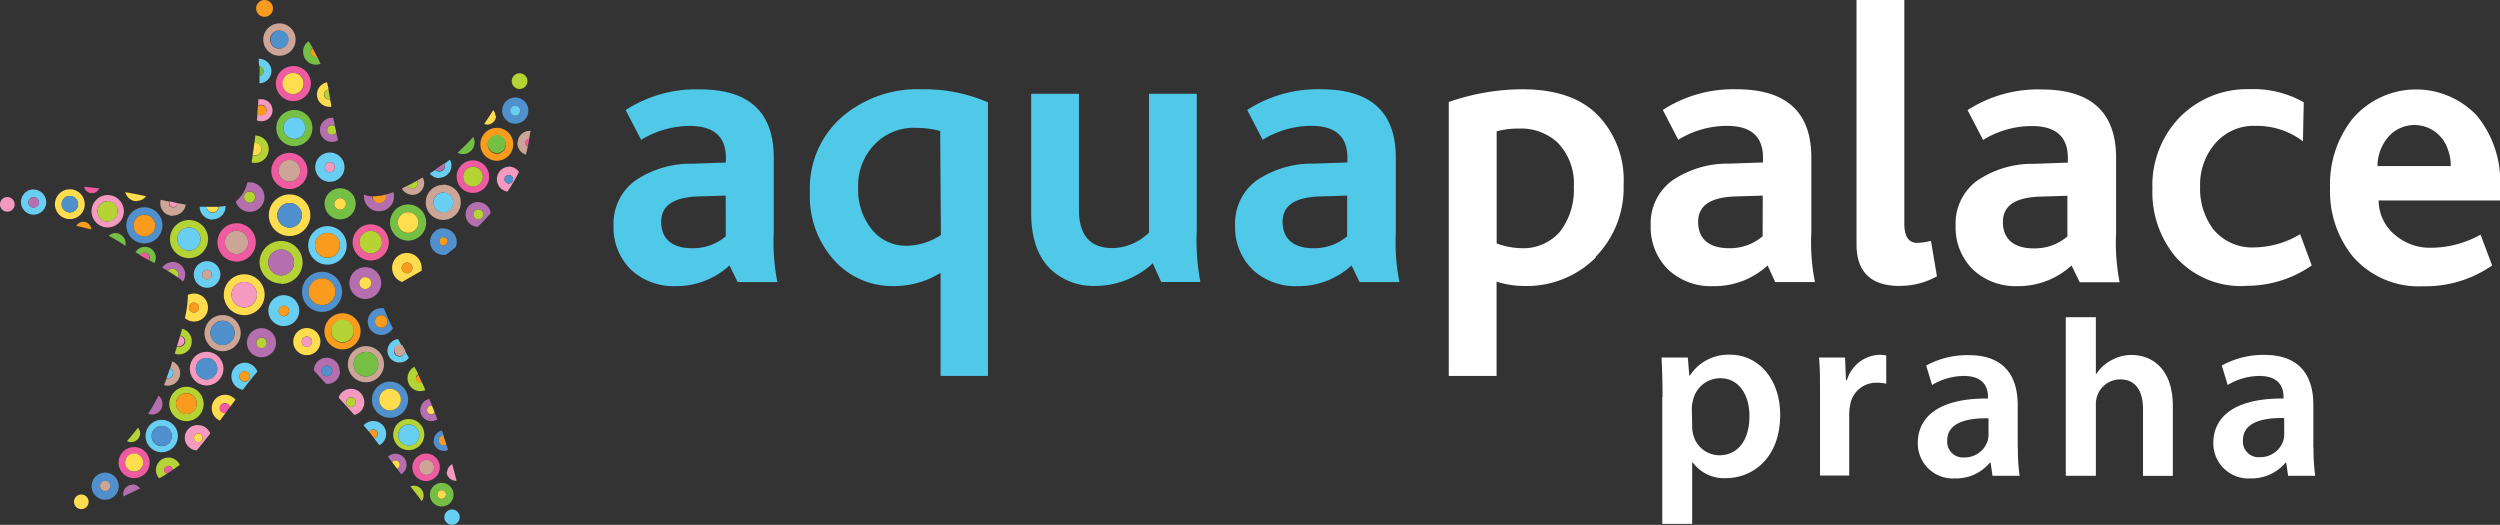<svg id="Vrstva_1" data-name="Vrstva 1" xmlns="http://www.w3.org/2000/svg" viewBox="0 0 276.7 58.09"><rect x="0" y="0" width="276.7" height="58.09" fill="#333333" stroke="none"/><defs><style>.cls-1{fill:#b5d334;}.cls-2{fill:#5091cd;}.cls-3{fill:#68cef2;}.cls-4{fill:#f49ac1;}.cls-5{fill:#cca596;}.cls-6{fill:#ef5ba1;}.cls-7{fill:#b56eae;}.cls-8{fill:#f99b1c;}.cls-9{fill:#ffdd4f;}.cls-10{fill:#75c044;}.cls-11{fill:#f06098;}.cls-12{fill:#50c8e8;}.cls-13{fill:#fff;}</style></defs><title>AQP_Logo_Sirka_TD</title><path class="cls-1" d="M60.86,16.47A.87.87,0,1,0,60,15.6a.88.88,0,0,0,.87.87" transform="translate(-3.36 -6.62)"/><path class="cls-2" d="M60.39,19.41a.55.55,0,1,1,.56-.55.55.55,0,0,1-.56.55m1.45-.55a1.45,1.45,0,1,0-1.45,1.45,1.45,1.45,0,0,0,1.45-1.45" transform="translate(-3.36 -6.62)"/><path class="cls-3" d="M60.39,18.31a.55.55,0,0,0,0,1.11.55.55,0,1,0,0-1.11" transform="translate(-3.36 -6.62)"/><path class="cls-4" d="M59.67,26.93a.47.47,0,1,1,.47-.47.47.47,0,0,1-.47.47m0-1.86a1.39,1.39,0,0,0-.15,2.76,17.39,17.39,0,0,0,1.28-2.18,1.37,1.37,0,0,0-1.13-.59" transform="translate(-3.36 -6.62)"/><path class="cls-2" d="M59.67,26a.47.47,0,1,0,.47.48.47.47,0,0,0-.47-.48" transform="translate(-3.36 -6.62)"/><path class="cls-5" d="M60.62,22.44a1.35,1.35,0,0,0,.94,1.29c.08-.28.15-.57.22-.87a.45.45,0,0,1-.27-.42.46.46,0,0,1,.44-.46c0-.29.09-.58.13-.88H62a1.35,1.35,0,0,0-1.35,1.35" transform="translate(-3.36 -6.62)"/><path class="cls-6" d="M61.5,22.44a.45.45,0,0,0,.27.42c.06-.28.12-.58.17-.88a.46.46,0,0,0-.44.46" transform="translate(-3.36 -6.62)"/><path class="cls-7" d="M56.3,30.9a.55.55,0,1,1,.55-.55.55.55,0,0,1-.55.55m0-1.93a1.38,1.38,0,0,0-.06,2.76c.48-.47,1-1,1.43-1.52A1.38,1.38,0,0,0,56.3,29" transform="translate(-3.36 -6.62)"/><path class="cls-1" d="M56.3,29.8a.55.55,0,1,0,.55.55.55.55,0,0,0-.55-.55" transform="translate(-3.36 -6.62)"/><path class="cls-2" d="M52.44,33.8a.45.45,0,1,1,.45-.45.45.45,0,0,1-.45.45m0-1.92a1.47,1.47,0,0,0,0,2.95l.28,0c.33-.26.69-.53,1.06-.84a1.53,1.53,0,0,0,.13-.6,1.47,1.47,0,0,0-1.47-1.47" transform="translate(-3.36 -6.62)"/><path class="cls-8" d="M52.44,32.89a.45.45,0,1,0,.45.45.45.45,0,0,0-.45-.45" transform="translate(-3.36 -6.62)"/><path class="cls-9" d="M48.41,36.86a.59.59,0,1,1,.59-.59.59.59,0,0,1-.59.59m0-2.24a1.65,1.65,0,0,0-.54,3.21c.67-.41,1.42-.82,2.16-1.25l0-.31a1.65,1.65,0,0,0-1.65-1.65" transform="translate(-3.36 -6.62)"/><path class="cls-8" d="M48.41,35.68a.59.59,0,1,0,.59.59.59.59,0,0,0-.59-.59" transform="translate(-3.36 -6.62)"/><path class="cls-7" d="M43.79,38.61a.66.66,0,1,1,.66-.66.66.66,0,0,1-.66.66m0-2.42a1.76,1.76,0,1,0,1.76,1.76,1.76,1.76,0,0,0-1.76-1.76" transform="translate(-3.36 -6.62)"/><path class="cls-9" d="M43.79,37.29a.66.66,0,1,0,.66.66.66.66,0,0,0-.66-.66" transform="translate(-3.36 -6.62)"/><path class="cls-2" d="M46.25,42.2a.69.69,0,1,1-.69-.69.7.7,0,0,1,.69.69m-2.19,0a1.5,1.5,0,0,0,2.79.76,20.26,20.26,0,0,1-1-2.23l-.29,0a1.5,1.5,0,0,0-1.5,1.5" transform="translate(-3.36 -6.62)"/><path class="cls-8" d="M44.86,42.2a.69.69,0,1,0,.69-.69.7.7,0,0,0-.69.69" transform="translate(-3.36 -6.62)"/><path class="cls-2" d="M51.34,55.38a1.14,1.14,0,0,0,1.14,1.14,1.19,1.19,0,0,0,.48-.1l-.19-.59-.29.08a.53.53,0,0,1,0-1.05l-.21-.59a1.14,1.14,0,0,0-.89,1.11" transform="translate(-3.36 -6.62)"/><path class="cls-8" d="M51.95,55.38a.53.53,0,0,0,.53.53l.29-.08c-.1-.3-.21-.62-.33-1a.53.53,0,0,0-.49.53" transform="translate(-3.36 -6.62)"/><path class="cls-3" d="M46.24,45.42a1.33,1.33,0,0,0,2.38.81l-.44-.76a.61.61,0,0,1-1.22,0,.62.62,0,0,1,.61-.62l.27.07-.42-.77a1.32,1.32,0,0,0-1.18,1.32" transform="translate(-3.36 -6.62)"/><path class="cls-5" d="M47,45.42a.61.61,0,0,0,1.22,0l-.34-.6-.28-.07a.61.61,0,0,0-.61.62" transform="translate(-3.36 -6.62)"/><path class="cls-1" d="M48.47,48.5a1.41,1.41,0,0,0,1.41,1.41,1.39,1.39,0,0,0,.56-.12c-.13-.3-.25-.58-.38-.85l-.18,0a.48.48,0,0,1-.48-.48.47.47,0,0,1,.26-.42c-.16-.32-.3-.6-.44-.82a1.4,1.4,0,0,0-.75,1.24" transform="translate(-3.36 -6.62)"/><path class="cls-1" d="M49.16,60.38a1,1,0,0,0-.37.07l1.26,1.63a1.08,1.08,0,0,0-.89-1.7" transform="translate(-3.36 -6.62)"/><path class="cls-8" d="M49.4,48.5a.48.48,0,0,0,.48.48l.18,0c-.14-.31-.27-.6-.4-.86a.47.47,0,0,0-.26.42" transform="translate(-3.36 -6.62)"/><path class="cls-7" d="M49.87,52a1.23,1.23,0,0,0,1.23,1.23,1.21,1.21,0,0,0,.67-.2q-.14-.38-.29-.75a.48.48,0,0,1-.38.2.47.47,0,0,1,0-.95h.09l-.31-.75a1.23,1.23,0,0,0-1,1.21" transform="translate(-3.36 -6.62)"/><path class="cls-9" d="M50.62,52a.47.47,0,0,0,.47.47.48.48,0,0,0,.38-.2l-.29-.74H51.1a.47.47,0,0,0-.47.47" transform="translate(-3.36 -6.62)"/><path class="cls-7" d="M48.36,58.06a1.23,1.23,0,0,0-2.06-.9l.46.61a.47.47,0,1,1,.55.73l.46.61a1.23,1.23,0,0,0,.59-1" transform="translate(-3.36 -6.62)"/><path class="cls-9" d="M47.6,58.06a.47.47,0,0,0-.84-.29l.55.73a.48.48,0,0,0,.29-.44" transform="translate(-3.36 -6.62)"/><path class="cls-4" d="M52.8,58.83a1,1,0,0,0,1,1h.09c-.16-.65-.33-1.28-.47-1.83a1,1,0,0,0-.57.88" transform="translate(-3.36 -6.62)"/><path class="cls-4" d="M42.21,51.65a.53.53,0,1,1,.52-.53.53.53,0,0,1-.52.53m1.47-.53a1.47,1.47,0,0,0-2.85-.5l1.75,1.93a1.47,1.47,0,0,0,1.11-1.43" transform="translate(-3.36 -6.62)"/><path class="cls-1" d="M42.21,50.6a.53.53,0,1,0,.52.52.53.53,0,0,0-.52-.52" transform="translate(-3.36 -6.62)"/><path class="cls-3" d="M46.1,54.64a1.43,1.43,0,0,0-2.5-.94l.49.57.14.17a.49.49,0,1,1,.53.68l.59.77a1.42,1.42,0,0,0,.75-1.26" transform="translate(-3.36 -6.62)"/><path class="cls-8" d="M45.16,54.64a.49.49,0,0,0-.93-.2c.14.17.32.4.53.68a.49.49,0,0,0,.4-.48" transform="translate(-3.36 -6.62)"/><path class="cls-7" d="M38.95,47.68a.59.59,0,1,1,.58.58.58.58,0,0,1-.58-.58m2,0a1.43,1.43,0,0,0-2.86-.07l1.36,1.5h.07A1.43,1.43,0,0,0,41,47.68" transform="translate(-3.36 -6.62)"/><path class="cls-2" d="M40.12,47.68a.59.59,0,1,0-.59.58.59.59,0,0,0,.59-.58" transform="translate(-3.36 -6.62)"/><path class="cls-9" d="M37.32,45a.57.57,0,1,1,.58-.57.57.57,0,0,1-.58.57m0-2.07a1.5,1.5,0,1,0,1.5,1.5,1.5,1.5,0,0,0-1.5-1.5" transform="translate(-3.36 -6.62)"/><path class="cls-4" d="M37.32,43.87a.57.57,0,1,0,.58.58.58.58,0,0,0-.58-.58" transform="translate(-3.36 -6.62)"/><path class="cls-7" d="M32.3,45.12a.57.57,0,1,1,.57-.58.57.57,0,0,1-.57.58m0-2.18a1.61,1.61,0,1,0,1.61,1.6,1.61,1.61,0,0,0-1.61-1.6" transform="translate(-3.36 -6.62)"/><path class="cls-1" d="M32.3,44a.57.57,0,1,0,.57.57A.57.57,0,0,0,32.3,44" transform="translate(-3.36 -6.62)"/><path class="cls-3" d="M30.44,48.86a.58.58,0,1,1,.58-.58.58.58,0,0,1-.58.58m0-2.1a1.51,1.51,0,0,0-.2,3c.57-.75,1.11-1.44,1.61-2a1.51,1.51,0,0,0-1.41-1" transform="translate(-3.36 -6.62)"/><path class="cls-8" d="M30.44,47.69a.58.58,0,1,0,.58.58.58.58,0,0,0-.58-.58" transform="translate(-3.36 -6.62)"/><path class="cls-9" d="M28.27,50.31a1.49,1.49,0,0,0-.57,2.86l.62-.83h-.05a.55.55,0,1,1,.53-.65l.62-.83a1.48,1.48,0,0,0-1.15-.55" transform="translate(-3.36 -6.62)"/><path class="cls-6" d="M28.27,51.25a.55.55,0,1,0,0,1.09h.05l.48-.65a.54.54,0,0,0-.53-.44" transform="translate(-3.36 -6.62)"/><path class="cls-4" d="M25.31,55.55a.48.48,0,1,1,.48-.47.47.47,0,0,1-.48.47m0-1.88a1.4,1.4,0,0,0-.19,2.8l.3-.34c.4-.49.8-1,1.21-1.53a1.41,1.41,0,0,0-1.32-.92" transform="translate(-3.36 -6.62)"/><path class="cls-9" d="M25.31,54.6a.48.48,0,1,0,.48.48.48.48,0,0,0-.48-.48" transform="translate(-3.36 -6.62)"/><path class="cls-1" d="M22,57.26a1.38,1.38,0,0,0-1.38,1.38,1.36,1.36,0,0,0,.37.93l.85-.51a.45.45,0,1,1,.61-.42v0c.28-.18.55-.38.81-.57A1.38,1.38,0,0,0,22,57.26" transform="translate(-3.36 -6.62)"/><path class="cls-6" d="M22,58.18a.45.45,0,0,0-.17.87l.61-.4v0a.45.45,0,0,0-.45-.45" transform="translate(-3.36 -6.62)"/><path class="cls-7" d="M18,60.28a1,1,0,0,0-1,1l0,.29c.6-.28,1.22-.58,1.85-.89a1,1,0,0,0-.85-.44" transform="translate(-3.36 -6.62)"/><path class="cls-3" d="M26.28,37.54A.53.53,0,1,1,26.8,37a.53.53,0,0,1-.52.53M27.75,37a1.47,1.47,0,1,0-1.47,1.47A1.47,1.47,0,0,0,27.75,37" transform="translate(-3.36 -6.62)"/><path class="cls-5" d="M26.28,36.49a.53.53,0,1,0,.52.53.53.53,0,0,0-.52-.53" transform="translate(-3.36 -6.62)"/><path class="cls-3" d="M26.89,30.9a1.44,1.44,0,0,0,1.44-1.44V29.4a5.89,5.89,0,0,1-.77.1.66.66,0,0,1-1.32,0l-.78,0a1.44,1.44,0,0,0,1.43,1.43" transform="translate(-3.36 -6.62)"/><path class="cls-9" d="M26.89,30.13a.66.66,0,0,0,.66-.62c-.27,0-.56,0-.87,0h-.45a.66.66,0,0,0,.66.61" transform="translate(-3.36 -6.62)"/><path class="cls-5" d="M22.53,30.47a1.4,1.4,0,0,0,1.39-1.2L23,29.1a.47.47,0,0,1-.94,0l0-.17-.91-.2a1.49,1.49,0,0,0-.05.38,1.4,1.4,0,0,0,1.4,1.4" transform="translate(-3.36 -6.62)"/><path class="cls-4" d="M22.53,29.54A.47.47,0,0,0,23,29.1l-.9-.2,0,.17a.47.47,0,0,0,.47.47" transform="translate(-3.36 -6.62)"/><path class="cls-9" d="M24.28,40.65a.55.55,0,1,1,.55.56.55.55,0,0,1-.55-.56m2.1,0a1.54,1.54,0,0,0-1.55-1.54,1.49,1.49,0,0,0-.68.16,10.79,10.79,0,0,1-.33,2.55,1.54,1.54,0,0,0,2.56-1.16" transform="translate(-3.36 -6.62)"/><path class="cls-8" d="M25.39,40.65a.55.55,0,1,0-.56.56.55.55,0,0,0,.56-.56" transform="translate(-3.36 -6.62)"/><path class="cls-1" d="M24.58,44.39A1.41,1.41,0,0,0,23.52,43l-.22.77A.61.61,0,0,1,23.17,45l-.23,0-.24.76a1.4,1.4,0,0,0,1.88-1.33" transform="translate(-3.36 -6.62)"/><path class="cls-4" d="M23.78,44.39a.61.61,0,0,0-.49-.6c-.11.39-.23.79-.35,1.16l.23,0a.61.61,0,0,0,.61-.61" transform="translate(-3.36 -6.62)"/><path class="cls-5" d="M23.3,47.9a1.38,1.38,0,0,0-.87-1.28c-.06.2-.14.45-.23.76a.6.6,0,0,1-.27,1.13h-.12c-.09.23-.19.47-.3.73a1.45,1.45,0,0,0,.43.07A1.38,1.38,0,0,0,23.3,47.9" transform="translate(-3.36 -6.62)"/><path class="cls-3" d="M22.51,47.9a.6.6,0,0,0-.33-.53c-.11.32-.23.69-.4,1.12h.12a.6.6,0,0,0,.6-.6" transform="translate(-3.36 -6.62)"/><path class="cls-7" d="M21.34,51.31a1.15,1.15,0,0,0-.43-.9,21.18,21.18,0,0,1-1.16,2,1.14,1.14,0,0,0,.44.09,1.15,1.15,0,0,0,1.15-1.15" transform="translate(-3.36 -6.62)"/><path class="cls-1" d="M18.88,54.6a1,1,0,0,0-.25-.64q-.55.72-1.22,1.48a1,1,0,0,0,1.46-.84" transform="translate(-3.36 -6.62)"/><path class="cls-7" d="M22.47,35.62a1.39,1.39,0,0,0-1.16.62l.65.38a.64.64,0,0,1,1.15.39l-.08.3a5.18,5.18,0,0,1,.58.48,1.39,1.39,0,0,0-1.14-2.18" transform="translate(-3.36 -6.62)"/><path class="cls-1" d="M22.47,36.36a.64.64,0,0,0-.51.26c.42.26.78.49,1.07.7l.08-.3a.65.65,0,0,0-.64-.65" transform="translate(-3.36 -6.62)"/><path class="cls-10" d="M19.36,33.94a1.2,1.2,0,0,0-1,.59l.55.34a.54.54,0,0,1,.48-.28.56.56,0,0,1,.56.56l-.07.27.57.31a1.2,1.2,0,0,0-1.05-1.79" transform="translate(-3.36 -6.62)"/><path class="cls-10" d="M16.17,32.41a1.12,1.12,0,0,0-.78.32,14.77,14.77,0,0,1,1.87,1.11l0-.29a1.14,1.14,0,0,0-1.13-1.13" transform="translate(-3.36 -6.62)"/><path class="cls-8" d="M12.57,31.17a.88.88,0,0,0-.76.45l.76.17.89.23a.88.88,0,0,0-.88-.85" transform="translate(-3.36 -6.62)"/><path class="cls-6" d="M13.54,28a.87.87,0,0,0,.8-.53l-1.67-.19a.88.88,0,0,0,.87.72" transform="translate(-3.36 -6.62)"/><path class="cls-6" d="M19.36,34.59a.54.54,0,0,0-.48.28c.21.13.44.26.7.4l.27.15.07-.27a.56.56,0,0,0-.56-.56" transform="translate(-3.36 -6.62)"/><path class="cls-7" d="M31,27.81a.63.63,0,1,1-.63.63.62.62,0,0,1,.63-.63m0,2.26a1.63,1.63,0,0,0,0-3.27l-.26,0a3.74,3.74,0,0,1-1.29,2.12A1.63,1.63,0,0,0,31,30.07" transform="translate(-3.36 -6.62)"/><path class="cls-1" d="M31,29.06a.62.62,0,1,0-.63-.62.63.63,0,0,0,.63.62" transform="translate(-3.36 -6.62)"/><path class="cls-1" d="M33.1,23.13a1.51,1.51,0,0,0-1.49-1.51c0,.27-.06.54-.09.82h.07a.7.7,0,1,1,0,1.4l-.26-.05q-.06.4-.13.81a1.64,1.64,0,0,0,.39.05,1.51,1.51,0,0,0,1.51-1.51" transform="translate(-3.36 -6.62)"/><path class="cls-9" d="M32.29,23.13a.7.7,0,0,0-.7-.7h-.07c-.06.44-.12.89-.19,1.34l.26.05a.7.7,0,0,0,.7-.7" transform="translate(-3.36 -6.62)"/><path class="cls-4" d="M33.52,18.84a1.24,1.24,0,0,0-1.24-1.24l-.33,0q0,.38-.05.77a.56.56,0,0,1,.38-.15.57.57,0,1,1,0,1.15.57.57,0,0,1-.44-.21c0,.25,0,.51-.06.77a1.3,1.3,0,0,0,.51.11,1.24,1.24,0,0,0,1.24-1.24" transform="translate(-3.36 -6.62)"/><path class="cls-8" d="M32.28,19.41a.57.57,0,1,0,0-1.15.57.57,0,0,0-.38.15l-.06.79a.57.57,0,0,0,.44.21" transform="translate(-3.36 -6.62)"/><path class="cls-3" d="M39.86,24.58a.55.55,0,1,1,0,1.1.55.55,0,0,1,0-1.1m0,2.16a1.62,1.62,0,1,0-1.61-1.62,1.61,1.61,0,0,0,1.61,1.62" transform="translate(-3.36 -6.62)"/><path class="cls-4" d="M39.86,25.68a.55.55,0,1,0-.55-.55.54.54,0,0,0,.55.55" transform="translate(-3.36 -6.62)"/><path class="cls-3" d="M33.4,14.49A1.36,1.36,0,0,0,32,13.13h0c0,.28,0,.55.06.83a.53.53,0,0,1,.48.53.52.52,0,0,1-.46.52c0,.29,0,.56,0,.83a1.36,1.36,0,0,0,1.32-1.35" transform="translate(-3.36 -6.62)"/><path class="cls-10" d="M32.57,14.49a.53.53,0,0,0-.48-.53c0,.36,0,.71,0,1.05a.52.52,0,0,0,.46-.52" transform="translate(-3.36 -6.62)"/><path class="cls-9" d="M58.19,19.45a1,1,0,0,0-.24-.64c-.3.5-.65,1-1,1.54l.32.06a1,1,0,0,0,1-1" transform="translate(-3.36 -6.62)"/><path class="cls-10" d="M55.89,22.39a1.29,1.29,0,0,0-.15-.61A20.57,20.57,0,0,1,54,23.52a1.24,1.24,0,0,0,.6.15,1.27,1.27,0,0,0,1.28-1.28" transform="translate(-3.36 -6.62)"/><path class="cls-10" d="M36.91,12.36a1.42,1.42,0,0,0,1.42,1.42,1.39,1.39,0,0,0,.51-.1c-.11-.26-.24-.52-.36-.77l-.15,0a.58.58,0,0,1-.58-.58.57.57,0,0,1,.2-.43c-.14-.24-.29-.48-.44-.72a1.41,1.41,0,0,0-.6,1.15" transform="translate(-3.36 -6.62)"/><path class="cls-8" d="M37.75,12.36a.58.58,0,0,0,.58.58l.15,0c-.17-.34-.35-.67-.53-1a.57.57,0,0,0-.2.43" transform="translate(-3.36 -6.62)"/><path class="cls-3" d="M52,26.29a1.35,1.35,0,0,0,1.16-2l-.59.44.05.25a.63.63,0,0,1-.63.63.62.62,0,0,1-.44-.19l-.62.4a1.33,1.33,0,0,0,1.06.52" transform="translate(-3.36 -6.62)"/><path class="cls-7" d="M52.6,24.93l-.05-.25-.35.25-.66.44a.62.62,0,0,0,.44.18.63.63,0,0,0,.63-.63" transform="translate(-3.36 -6.62)"/><path class="cls-5" d="M49,28.19a1.3,1.3,0,0,0,1.14-1.93l-.61.35.07.28a.6.6,0,0,1-.6.6.61.61,0,0,1-.53-.32l-.63.3a1.3,1.3,0,0,0,1.16.71" transform="translate(-3.36 -6.62)"/><path class="cls-1" d="M49,27.49a.6.6,0,0,0,.6-.6l-.07-.28c-.36.2-.71.39-1.06.57a.61.61,0,0,0,.53.32" transform="translate(-3.36 -6.62)"/><path class="cls-7" d="M38.77,21a1.33,1.33,0,0,0,1.33,1.33,1.31,1.31,0,0,0,.68-.19c-.07-.29-.14-.59-.21-.9a.52.52,0,0,1-.47.28.53.53,0,0,1,0-1.06.54.54,0,0,1,.33.11l-.18-.91H40.1A1.33,1.33,0,0,0,38.77,21" transform="translate(-3.36 -6.62)"/><path class="cls-1" d="M39.57,21a.53.53,0,0,0,.53.53.52.52,0,0,0,.46-.28c0-.21-.09-.44-.14-.66a.53.53,0,0,0-.85.42" transform="translate(-3.36 -6.62)"/><path class="cls-9" d="M38.44,17.07a1.37,1.37,0,0,0,1.37,1.37l.22,0c0-.27-.09-.54-.13-.82H39.8a.54.54,0,0,1-.07-1.08c-.05-.27-.11-.55-.18-.81a1.38,1.38,0,0,0-1.11,1.35" transform="translate(-3.36 -6.62)"/><path class="cls-1" d="M39.26,17.07a.54.54,0,0,0,.54.54h.09c0-.18-.05-.36-.08-.54l-.09-.53a.54.54,0,0,0-.47.53" transform="translate(-3.36 -6.62)"/><path class="cls-7" d="M45.32,30a1.64,1.64,0,0,0,1.58-2.12c-.29.11-.57.2-.85.27l0,.2a.77.77,0,0,1-1.53,0,2.38,2.38,0,0,1-.88-.19v.18A1.65,1.65,0,0,0,45.32,30" transform="translate(-3.36 -6.62)"/><path class="cls-8" d="M45.32,29.09a.76.76,0,0,0,.76-.76l0-.19a5.14,5.14,0,0,1-1.5.2.77.77,0,0,0,.77.76" transform="translate(-3.36 -6.62)"/><path class="cls-10" d="M41.66,29.19a.64.64,0,1,1-1.29,0,.64.64,0,1,1,1.29,0m-2.37,0A1.72,1.72,0,1,0,41,27.46a1.72,1.72,0,0,0-1.72,1.72" transform="translate(-3.36 -6.62)"/><path class="cls-9" d="M40.37,29.19a.64.64,0,1,0,.64-.64.65.65,0,0,0-.64.64" transform="translate(-3.36 -6.62)"/><path class="cls-9" d="M18.53,28.85a1.29,1.29,0,0,0,1-.51c-.71-.16-1.47-.3-2.3-.45a1.31,1.31,0,0,0,1.26,1" transform="translate(-3.36 -6.62)"/><path class="cls-3" d="M34.77,41.62a.58.58,0,1,1,.59-.58.58.58,0,0,1-.59.58M36.48,41a1.71,1.71,0,1,0-1.71,1.71A1.71,1.71,0,0,0,36.48,41" transform="translate(-3.36 -6.62)"/><path class="cls-8" d="M34.77,40.45a.58.58,0,1,0,.58.59.58.58,0,0,0-.58-.59" transform="translate(-3.36 -6.62)"/><path class="cls-8" d="M58.35,23.63a1,1,0,1,1,1-1,1,1,0,0,1-1,1m0-2.86a1.82,1.82,0,1,0,1.82,1.82,1.82,1.82,0,0,0-1.82-1.82" transform="translate(-3.36 -6.62)"/><path class="cls-10" d="M58.35,21.56a1,1,0,1,0,1,1,1,1,0,0,0-1-1" transform="translate(-3.36 -6.62)"/><path class="cls-6" d="M55.71,27.25a1.09,1.09,0,1,1,1.09-1.09,1.09,1.09,0,0,1-1.09,1.09m0-2.88a1.8,1.8,0,1,0,1.79,1.8,1.8,1.8,0,0,0-1.79-1.8" transform="translate(-3.36 -6.62)"/><path class="cls-1" d="M55.71,25.08a1.09,1.09,0,1,0,1.09,1.09,1.09,1.09,0,0,0-1.09-1.09" transform="translate(-3.36 -6.62)"/><path class="cls-5" d="M52.42,30.11A1.09,1.09,0,1,1,53.51,29a1.08,1.08,0,0,1-1.08,1.08m0-3A1.94,1.94,0,1,0,54.36,29a1.94,1.94,0,0,0-1.94-1.94" transform="translate(-3.36 -6.62)"/><path class="cls-3" d="M52.42,27.94A1.09,1.09,0,1,0,53.51,29a1.09,1.09,0,0,0-1.08-1.09" transform="translate(-3.36 -6.62)"/><path class="cls-10" d="M48.53,32.4a1.14,1.14,0,1,1,1.14-1.15,1.14,1.14,0,0,1-1.14,1.15m0-3.15a2,2,0,1,0,2,2,2,2,0,0,0-2-2" transform="translate(-3.36 -6.62)"/><path class="cls-9" d="M48.53,30.11a1.14,1.14,0,1,0,1.14,1.14,1.15,1.15,0,0,0-1.14-1.14" transform="translate(-3.36 -6.62)"/><path class="cls-11" d="M44.39,34.66a1.24,1.24,0,1,1,1.24-1.24,1.24,1.24,0,0,1-1.24,1.24m0-3.21a2,2,0,1,0,2,2,2,2,0,0,0-2-2" transform="translate(-3.36 -6.62)"/><path class="cls-1" d="M44.39,32.18a1.24,1.24,0,1,0,1.24,1.24,1.24,1.24,0,0,0-1.24-1.24" transform="translate(-3.36 -6.62)"/><path class="cls-3" d="M39.6,32.4a1.38,1.38,0,1,1-1.38,1.38A1.38,1.38,0,0,1,39.6,32.4m0,3.51a2.13,2.13,0,1,0-2.13-2.13,2.13,2.13,0,0,0,2.13,2.13" transform="translate(-3.36 -6.62)"/><path class="cls-8" d="M39.6,35.15a1.38,1.38,0,1,0-1.38-1.38,1.38,1.38,0,0,0,1.38,1.38" transform="translate(-3.36 -6.62)"/><path class="cls-1" d="M34.48,34.24a1.43,1.43,0,1,1-1.43,1.43,1.43,1.43,0,0,1,1.43-1.43m0,3.81a2.38,2.38,0,1,0-2.39-2.38A2.38,2.38,0,0,0,34.48,38" transform="translate(-3.36 -6.62)"/><path class="cls-7" d="M34.48,37.1a1.43,1.43,0,1,0-1.43-1.43,1.43,1.43,0,0,0,1.43,1.43" transform="translate(-3.36 -6.62)"/><path class="cls-6" d="M29.54,32.16a1.29,1.29,0,1,1-1.29,1.29,1.29,1.29,0,0,1,1.29-1.29m0,3.41a2.12,2.12,0,1,0-2.11-2.11,2.11,2.11,0,0,0,2.11,2.11" transform="translate(-3.36 -6.62)"/><path class="cls-5" d="M29.54,34.74a1.29,1.29,0,1,0-1.29-1.29,1.29,1.29,0,0,0,1.29,1.29" transform="translate(-3.36 -6.62)"/><path class="cls-1" d="M24.27,34.36a1.28,1.28,0,1,1,1.28-1.28,1.28,1.28,0,0,1-1.28,1.28m2.12-1.28a2.11,2.11,0,1,0-2.12,2.11,2.12,2.12,0,0,0,2.12-2.11" transform="translate(-3.36 -6.62)"/><path class="cls-3" d="M24.27,31.8a1.28,1.28,0,1,0,1.28,1.28,1.28,1.28,0,0,0-1.28-1.28" transform="translate(-3.36 -6.62)"/><path class="cls-2" d="M19.34,32.77a1.2,1.2,0,1,1,1.2-1.19,1.2,1.2,0,0,1-1.2,1.19m0-3.21a2,2,0,1,0,2,2,2,2,0,0,0-2-2" transform="translate(-3.36 -6.62)"/><path class="cls-8" d="M19.34,30.38a1.2,1.2,0,1,0,1.2,1.2,1.2,1.2,0,0,0-1.2-1.2" transform="translate(-3.36 -6.62)"/><path class="cls-4" d="M15.27,31.14A1.12,1.12,0,1,1,16.39,30a1.12,1.12,0,0,1-1.12,1.12m0-2.91A1.79,1.79,0,1,0,17.07,30a1.79,1.79,0,0,0-1.79-1.79" transform="translate(-3.36 -6.62)"/><path class="cls-1" d="M15.27,28.91A1.12,1.12,0,1,0,16.39,30a1.11,1.11,0,0,0-1.12-1.12" transform="translate(-3.36 -6.62)"/><path class="cls-9" d="M11.09,30.13a.91.91,0,1,1,.91-.91.91.91,0,0,1-.91.91m0-2.56a1.65,1.65,0,1,0,1.65,1.65,1.65,1.65,0,0,0-1.65-1.65" transform="translate(-3.36 -6.62)"/><path class="cls-2" d="M11.09,28.31a.91.91,0,1,0,.91.91.91.91,0,0,0-.91-.91" transform="translate(-3.36 -6.62)"/><path class="cls-3" d="M7.08,29.6A.58.58,0,1,1,7.66,29a.58.58,0,0,1-.58.58m0-2A1.4,1.4,0,1,0,8.48,29a1.41,1.41,0,0,0-1.4-1.4" transform="translate(-3.36 -6.62)"/><path class="cls-7" d="M7.08,28.44a.58.58,0,1,0,.58.58.58.58,0,0,0-.58-.58" transform="translate(-3.36 -6.62)"/><path class="cls-4" d="M4.17,28.43a.81.81,0,1,0,.81.81.81.81,0,0,0-.81-.81" transform="translate(-3.36 -6.62)"/><path class="cls-9" d="M35.41,29.09a1.36,1.36,0,1,1-1.36,1.36,1.36,1.36,0,0,1,1.36-1.36m0,3.65a2.3,2.3,0,1,0-2.3-2.3,2.3,2.3,0,0,0,2.3,2.3" transform="translate(-3.36 -6.62)"/><path class="cls-2" d="M35.41,31.81a1.36,1.36,0,1,0-1.36-1.36,1.36,1.36,0,0,0,1.36,1.36" transform="translate(-3.36 -6.62)"/><path class="cls-6" d="M35.39,24.33a1.2,1.2,0,1,1-1.2,1.2,1.2,1.2,0,0,1,1.2-1.2m0,3.21a2,2,0,1,0-2-2,2,2,0,0,0,2,2" transform="translate(-3.36 -6.62)"/><path class="cls-5" d="M35.39,26.72a1.2,1.2,0,1,0-1.2-1.2,1.2,1.2,0,0,0,1.2,1.2" transform="translate(-3.36 -6.62)"/><path class="cls-10" d="M35.94,22a1.2,1.2,0,1,1,1.2-1.2,1.2,1.2,0,0,1-1.2,1.2m0-3.21a2,2,0,1,0,2,2,2,2,0,0,0-2-2" transform="translate(-3.36 -6.62)"/><path class="cls-3" d="M35.94,19.59a1.2,1.2,0,1,0,1.2,1.2,1.2,1.2,0,0,0-1.2-1.2" transform="translate(-3.36 -6.62)"/><path class="cls-6" d="M37,15.87a1.17,1.17,0,1,1-1.17-1.18A1.17,1.17,0,0,1,37,15.87m-3.11,0a1.94,1.94,0,1,0,1.94-1.94,1.94,1.94,0,0,0-1.94,1.94" transform="translate(-3.36 -6.62)"/><path class="cls-9" d="M34.63,15.87a1.17,1.17,0,1,0,1.18-1.18,1.17,1.17,0,0,0-1.18,1.18" transform="translate(-3.36 -6.62)"/><path class="cls-5" d="M33.26,11a1,1,0,1,1,1,1,1,1,0,0,1-1-1m2.82,0a1.79,1.79,0,1,0-1.8,1.79A1.79,1.79,0,0,0,36.08,11" transform="translate(-3.36 -6.62)"/><path class="cls-2" d="M35.31,11a1,1,0,1,0-1,1,1,1,0,0,0,1-1" transform="translate(-3.36 -6.62)"/><path class="cls-8" d="M33.57,7.55a.93.93,0,1,0-.93.93.93.93,0,0,0,.93-.93" transform="translate(-3.36 -6.62)"/><path class="cls-2" d="M39,40.4a1.48,1.48,0,1,1,1.48-1.48A1.48,1.48,0,0,1,39,40.4m2.22-1.48A2.22,2.22,0,1,0,39,41.14a2.22,2.22,0,0,0,2.22-2.22" transform="translate(-3.36 -6.62)"/><path class="cls-8" d="M39,37.43a1.48,1.48,0,1,0,1.48,1.48A1.48,1.48,0,0,0,39,37.43" transform="translate(-3.36 -6.62)"/><path class="cls-8" d="M41.27,44.54a1.25,1.25,0,1,1,1.25-1.25,1.25,1.25,0,0,1-1.25,1.25m2-1.25a2,2,0,1,0-2,2,2,2,0,0,0,2-2" transform="translate(-3.36 -6.62)"/><path class="cls-1" d="M41.27,42a1.25,1.25,0,1,0,1.25,1.25A1.25,1.25,0,0,0,41.27,42" transform="translate(-3.36 -6.62)"/><path class="cls-5" d="M45.23,46.93a1.36,1.36,0,1,1-1.36-1.36,1.36,1.36,0,0,1,1.36,1.36m-3.37,0a2,2,0,1,0,2-2,2,2,0,0,0-2,2" transform="translate(-3.36 -6.62)"/><path class="cls-10" d="M42.51,46.93a1.36,1.36,0,1,0,1.36-1.36,1.36,1.36,0,0,0-1.36,1.36" transform="translate(-3.36 -6.62)"/><path class="cls-2" d="M46.53,49.66a1.2,1.2,0,1,1-1.2,1.2,1.2,1.2,0,0,1,1.2-1.2m-2,1.2a2,2,0,1,0,2-2,2,2,0,0,0-2,2" transform="translate(-3.36 -6.62)"/><path class="cls-9" d="M46.53,52.05a1.2,1.2,0,1,0-1.2-1.2,1.2,1.2,0,0,0,1.2,1.2" transform="translate(-3.36 -6.62)"/><path class="cls-1" d="M48.6,53.6a1.16,1.16,0,1,1-1.16,1.16A1.16,1.16,0,0,1,48.6,53.6m-1.72,1.16A1.72,1.72,0,1,0,48.6,53a1.72,1.72,0,0,0-1.72,1.72" transform="translate(-3.36 -6.62)"/><path class="cls-3" d="M48.6,55.93a1.16,1.16,0,1,0-1.16-1.16,1.16,1.16,0,0,0,1.16,1.16" transform="translate(-3.36 -6.62)"/><path class="cls-6" d="M50.57,57.52a.83.83,0,1,1-.83.83.83.83,0,0,1,.83-.83M49,58.35a1.52,1.52,0,1,0,1.52-1.53A1.52,1.52,0,0,0,49,58.35" transform="translate(-3.36 -6.62)"/><path class="cls-5" d="M50.57,59.18a.83.83,0,1,0-.83-.83.83.83,0,0,0,.83.83" transform="translate(-3.36 -6.62)"/><path class="cls-10" d="M52.25,60.9a.47.47,0,1,1-.47.47.47.47,0,0,1,.47-.47m-1.31.47a1.31,1.31,0,1,0,1.31-1.31,1.31,1.31,0,0,0-1.31,1.31" transform="translate(-3.36 -6.62)"/><path class="cls-9" d="M52.25,61.83a.47.47,0,1,0-.47-.47.47.47,0,0,0,.47.47" transform="translate(-3.36 -6.62)"/><path class="cls-3" d="M52.54,63.86a.85.85,0,1,0,.85-.85.85.85,0,0,0-.85.85" transform="translate(-3.36 -6.62)"/><path class="cls-9" d="M30.39,40.65a1.41,1.41,0,1,1,1.41-1.41,1.41,1.41,0,0,1-1.41,1.41m2.26-1.41a2.26,2.26,0,1,0-2.26,2.26,2.26,2.26,0,0,0,2.26-2.26" transform="translate(-3.36 -6.62)"/><path class="cls-4" d="M30.39,37.82a1.41,1.41,0,1,0,1.41,1.41,1.41,1.41,0,0,0-1.41-1.41" transform="translate(-3.36 -6.62)"/><path class="cls-5" d="M28,44.8a1.34,1.34,0,1,1,1.33-1.34A1.33,1.33,0,0,1,28,44.8m0-3.31a2,2,0,1,0,2,2,2,2,0,0,0-2-2" transform="translate(-3.36 -6.62)"/><path class="cls-2" d="M28,42.13a1.34,1.34,0,1,0,1.33,1.34A1.34,1.34,0,0,0,28,42.13" transform="translate(-3.36 -6.62)"/><path class="cls-4" d="M26.22,48.62a1.19,1.19,0,1,1,1.19-1.19,1.19,1.19,0,0,1-1.19,1.19m0-3.06a1.86,1.86,0,1,0,1.87,1.87,1.86,1.86,0,0,0-1.87-1.87" transform="translate(-3.36 -6.62)"/><path class="cls-2" d="M26.22,46.24a1.19,1.19,0,1,0,1.19,1.19,1.19,1.19,0,0,0-1.19-1.19" transform="translate(-3.36 -6.62)"/><path class="cls-1" d="M24,52.43a1.15,1.15,0,1,1,1.14-1.15A1.14,1.14,0,0,1,24,52.43m0-3a1.9,1.9,0,1,0,1.9,1.9,1.9,1.9,0,0,0-1.9-1.9" transform="translate(-3.36 -6.62)"/><path class="cls-8" d="M24,50.14a1.15,1.15,0,1,0,1.14,1.14A1.15,1.15,0,0,0,24,50.14" transform="translate(-3.36 -6.62)"/><path class="cls-3" d="M21.26,56a1.12,1.12,0,1,1,1.12-1.11A1.12,1.12,0,0,1,21.26,56m0-2.91a1.79,1.79,0,1,0,1.79,1.79,1.79,1.79,0,0,0-1.79-1.79" transform="translate(-3.36 -6.62)"/><path class="cls-2" d="M21.26,53.75a1.12,1.12,0,1,0,1.12,1.12,1.12,1.12,0,0,0-1.12-1.12" transform="translate(-3.36 -6.62)"/><path class="cls-6" d="M18.21,58.83a1,1,0,1,1,1-1,1,1,0,0,1-1,1m0-2.73a1.72,1.72,0,1,0,1.71,1.72,1.72,1.72,0,0,0-1.71-1.72" transform="translate(-3.36 -6.62)"/><path class="cls-9" d="M18.21,56.81a1,1,0,1,0,1,1,1,1,0,0,0-1-1" transform="translate(-3.36 -6.62)"/><path class="cls-2" d="M15,61a.57.57,0,1,1,.57-.58A.58.58,0,0,1,15,61m0-2.07a1.5,1.5,0,1,0,1.5,1.5,1.5,1.5,0,0,0-1.5-1.5" transform="translate(-3.36 -6.62)"/><path class="cls-5" d="M15,59.84a.57.57,0,1,0,.57.57.57.57,0,0,0-.57-.57" transform="translate(-3.36 -6.62)"/><path class="cls-9" d="M12.36,61.35a.81.81,0,1,0,.81.81.82.82,0,0,0-.81-.81" transform="translate(-3.36 -6.62)"/><path class="cls-12" d="M85,37.83,84.1,36a8.71,8.71,0,0,1-6,2.29,6.89,6.89,0,0,1-4.89-1.81,6.51,6.51,0,0,1-1.94-4.89,5.89,5.89,0,0,1,2.34-4.94A10.9,10.9,0,0,1,80,24.74l3.7-.13v-.53c0-2.34-1.33-3.52-4-3.52a10.33,10.33,0,0,0-5.38,1.54l-1.71-3.3a14.32,14.32,0,0,1,8.15-2.29C86.25,16.5,89,19,89,24.08v8.25a22.6,22.6,0,0,0,.4,5.51H85m-1.32-9.57-3,.09c-2.77.09-4.14,1-4.14,2.82s1.15,2.91,3.4,2.91a5.57,5.57,0,0,0,3.75-1.32Z" transform="translate(-3.36 -6.62)"/><path class="cls-12" d="M107.46,48.23V36.82a9.67,9.67,0,0,1-5.25,1.46A8.61,8.61,0,0,1,96,35.76a10.55,10.55,0,0,1-3-7.89,10.47,10.47,0,0,1,3.62-8.37,12.87,12.87,0,0,1,8.77-3,17.7,17.7,0,0,1,7.32,1.45V48.23h-5.29m0-27.11a10.35,10.35,0,0,0-2.65-.35,6,6,0,0,0-4.67,1.9,6.54,6.54,0,0,0-1.76,4.66A7,7,0,0,0,100,32.19a4.83,4.83,0,0,0,3.79,1.63,7.07,7.07,0,0,0,3.71-1.19Z" transform="translate(-3.36 -6.62)"/><path class="cls-12" d="M131.88,37.83l-.93-2.07a9.4,9.4,0,0,1-6.4,2.51A6.91,6.91,0,0,1,120,36.73c-1.68-1.37-2.51-3.57-2.51-6.57V17h5.29V29.85c0,2.82,1.24,4.23,3.75,4.23a5.93,5.93,0,0,0,4-1.72V17h5.29V32.06a24.43,24.43,0,0,0,.4,5.77h-4.37" transform="translate(-3.36 -6.62)"/><path class="cls-12" d="M153.83,37.83,152.95,36a8.7,8.7,0,0,1-6,2.29A6.9,6.9,0,0,1,142,36.46a6.51,6.51,0,0,1-1.94-4.89,5.89,5.89,0,0,1,2.33-4.94,10.93,10.93,0,0,1,6.4-1.9l3.7-.13v-.53c0-2.34-1.32-3.52-4-3.52a10.33,10.33,0,0,0-5.38,1.54l-1.71-3.3a14.33,14.33,0,0,1,8.16-2.29c5.51,0,8.29,2.51,8.29,7.58v8.25a22.37,22.37,0,0,0,.4,5.51h-4.45m-1.33-9.57-3,.09c-2.78.09-4.15,1-4.15,2.82s1.15,2.91,3.39,2.91a5.55,5.55,0,0,0,3.75-1.32Z" transform="translate(-3.36 -6.62)"/><path class="cls-13" d="M187.37,50.54c0-1.72-.05-3.11-.11-4.35h2.91l.16,2h.06a5.1,5.1,0,0,1,4.49-2.31c3,0,5.51,2.58,5.51,6.66,0,4.73-3,7-6,7a4.29,4.29,0,0,1-3.68-1.74h-.06V64.6h-3.31V50.54m3.31,3.25a3.19,3.19,0,0,0,.11.91,3,3,0,0,0,2.9,2.31c2.1,0,3.33-1.75,3.33-4.33,0-2.32-1.13-4.2-3.25-4.2a3.09,3.09,0,0,0-3,2.45,3.21,3.21,0,0,0-.13.84Z" transform="translate(-3.36 -6.62)"/><path class="cls-13" d="M204.8,50.41c0-1.77,0-3-.11-4.22h2.88l.1,2.5h.11a3.9,3.9,0,0,1,3.57-2.8,3.53,3.53,0,0,1,.78.08v3.12a4.65,4.65,0,0,0-1-.11,2.92,2.92,0,0,0-3,2.5,6,6,0,0,0-.1,1v6.77H204.8V50.41" transform="translate(-3.36 -6.62)"/><path class="cls-13" d="M226.7,56.14a20.68,20.68,0,0,0,.19,3.14h-3l-.21-1.45h-.08a4.88,4.88,0,0,1-3.87,1.74,3.88,3.88,0,0,1-4.11-3.89c0-3.31,2.93-5,7.77-4.95v-.21c0-.86-.35-2.29-2.67-2.29a6.93,6.93,0,0,0-3.52,1l-.65-2.15a9.44,9.44,0,0,1,4.73-1.15c4.19,0,5.4,2.66,5.4,5.51v4.73m-3.23-3.25c-2.34-.05-4.57.46-4.57,2.45a1.74,1.74,0,0,0,1.88,1.88,2.67,2.67,0,0,0,2.58-1.8,2.37,2.37,0,0,0,.11-.73Z" transform="translate(-3.36 -6.62)"/><path class="cls-13" d="M232,41.73h3.33V48h.06a4.37,4.37,0,0,1,1.64-1.5,4.45,4.45,0,0,1,2.25-.59c2.23,0,4.57,1.48,4.57,5.67v7.71h-3.3V51.94c0-1.91-.7-3.33-2.53-3.33a2.7,2.7,0,0,0-2.55,1.85,2.77,2.77,0,0,0-.14,1v7.82H232V41.73" transform="translate(-3.36 -6.62)"/><path class="cls-13" d="M259.42,56.14a21,21,0,0,0,.19,3.14h-3l-.21-1.45h-.08a4.89,4.89,0,0,1-3.88,1.74,3.88,3.88,0,0,1-4.11-3.89c0-3.31,2.93-5,7.77-4.95v-.21c0-.86-.35-2.29-2.67-2.29a6.91,6.91,0,0,0-3.51,1l-.65-2.15A9.43,9.43,0,0,1,254,45.9c4.19,0,5.4,2.66,5.4,5.51v4.73m-3.23-3.25c-2.34-.05-4.56.46-4.56,2.45a1.73,1.73,0,0,0,1.88,1.88,2.68,2.68,0,0,0,2.58-1.8,2.36,2.36,0,0,0,.11-.73Z" transform="translate(-3.36 -6.62)"/><path class="cls-13" d="M180,35.1A10.78,10.78,0,0,1,172,38.27a10,10,0,0,1-3-.48V48.23h-5.29V17.91a25,25,0,0,1,8.11-1.41c3.66,0,6.43.92,8.33,2.81a10.33,10.33,0,0,1,2.91,7.77,10.89,10.89,0,0,1-3.13,8m-4.14-12.65a6,6,0,0,0-4.36-1.58,8.76,8.76,0,0,0-2.42.31V33.56a8.3,8.3,0,0,0,2.74.53A5.36,5.36,0,0,0,176,32.28a7.51,7.51,0,0,0,1.55-4.95,6.46,6.46,0,0,0-1.76-4.89" transform="translate(-3.36 -6.62)"/><path class="cls-13" d="M199.84,37.83,199,36a8.69,8.69,0,0,1-6,2.29A6.89,6.89,0,0,1,188,36.46a6.54,6.54,0,0,1-1.94-4.89,5.87,5.87,0,0,1,2.34-4.94,10.9,10.9,0,0,1,6.39-1.9l3.7-.13v-.53c0-2.34-1.32-3.52-4-3.52a10.31,10.31,0,0,0-5.38,1.54l-1.71-3.3a14.32,14.32,0,0,1,8.15-2.29c5.52,0,8.29,2.51,8.29,7.58v8.25a22.12,22.12,0,0,0,.4,5.51h-4.46m-1.32-9.57-3,.09c-2.78.09-4.15,1-4.15,2.82s1.15,2.91,3.4,2.91a5.55,5.55,0,0,0,3.74-1.32Z" transform="translate(-3.36 -6.62)"/><path class="cls-13" d="M213.64,38.27c-3.21,0-4.8-1.55-4.8-4.59V6.62h5.29V31.35c0,1.45.48,2.15,1.41,2.15a6.91,6.91,0,0,0,1.54-.22l.66,3.92a8.31,8.31,0,0,1-4.1,1.06" transform="translate(-3.36 -6.62)"/><path class="cls-13" d="M233.53,37.83,232.64,36a8.71,8.71,0,0,1-6,2.29,6.9,6.9,0,0,1-4.89-1.81,6.53,6.53,0,0,1-1.94-4.89,5.88,5.88,0,0,1,2.33-4.94,10.9,10.9,0,0,1,6.39-1.9l3.7-.13v-.53c0-2.34-1.32-3.52-4-3.52a10.3,10.3,0,0,0-5.38,1.54l-1.72-3.3a14.35,14.35,0,0,1,8.16-2.29c5.51,0,8.28,2.51,8.28,7.58v8.25a22.82,22.82,0,0,0,.39,5.51h-4.45m-1.33-9.57-3,.09c-2.78.09-4.14,1-4.14,2.82s1.15,2.91,3.4,2.91a5.55,5.55,0,0,0,3.74-1.32Z" transform="translate(-3.36 -6.62)"/><path class="cls-13" d="M251.86,38.27a9.66,9.66,0,0,1-7.67-3.18,11.15,11.15,0,0,1-2.6-7.58,10.85,10.85,0,0,1,3-7.89,10.48,10.48,0,0,1,7.75-3.13,11.27,11.27,0,0,1,6,1.45l-.09,4.32A8.44,8.44,0,0,0,253,20.55a5.62,5.62,0,0,0-4.41,1.89,6.93,6.93,0,0,0-1.72,4.81A7.45,7.45,0,0,0,248.33,32,5.59,5.59,0,0,0,253,34a10.07,10.07,0,0,0,4.94-1.46L259.22,36a12.55,12.55,0,0,1-7.36,2.25" transform="translate(-3.36 -6.62)"/><path class="cls-13" d="M266.63,28.79a4.93,4.93,0,0,0,1.72,3.75,5.9,5.9,0,0,0,4.14,1.5,11.33,11.33,0,0,0,5.42-1.45L279.19,36a12.86,12.86,0,0,1-7.58,2.3,9.66,9.66,0,0,1-7.89-3.35,11.5,11.5,0,0,1-2.47-7.54,11.67,11.67,0,0,1,2.51-7.67,9.25,9.25,0,0,1,13.75-.31,11.48,11.48,0,0,1,2.56,7.84v1.54H266.63m7-6.87a3.85,3.85,0,0,0-6-.09A5,5,0,0,0,266.5,25h8.11a5.23,5.23,0,0,0-1-3.13" transform="translate(-3.36 -6.62)"/></svg>